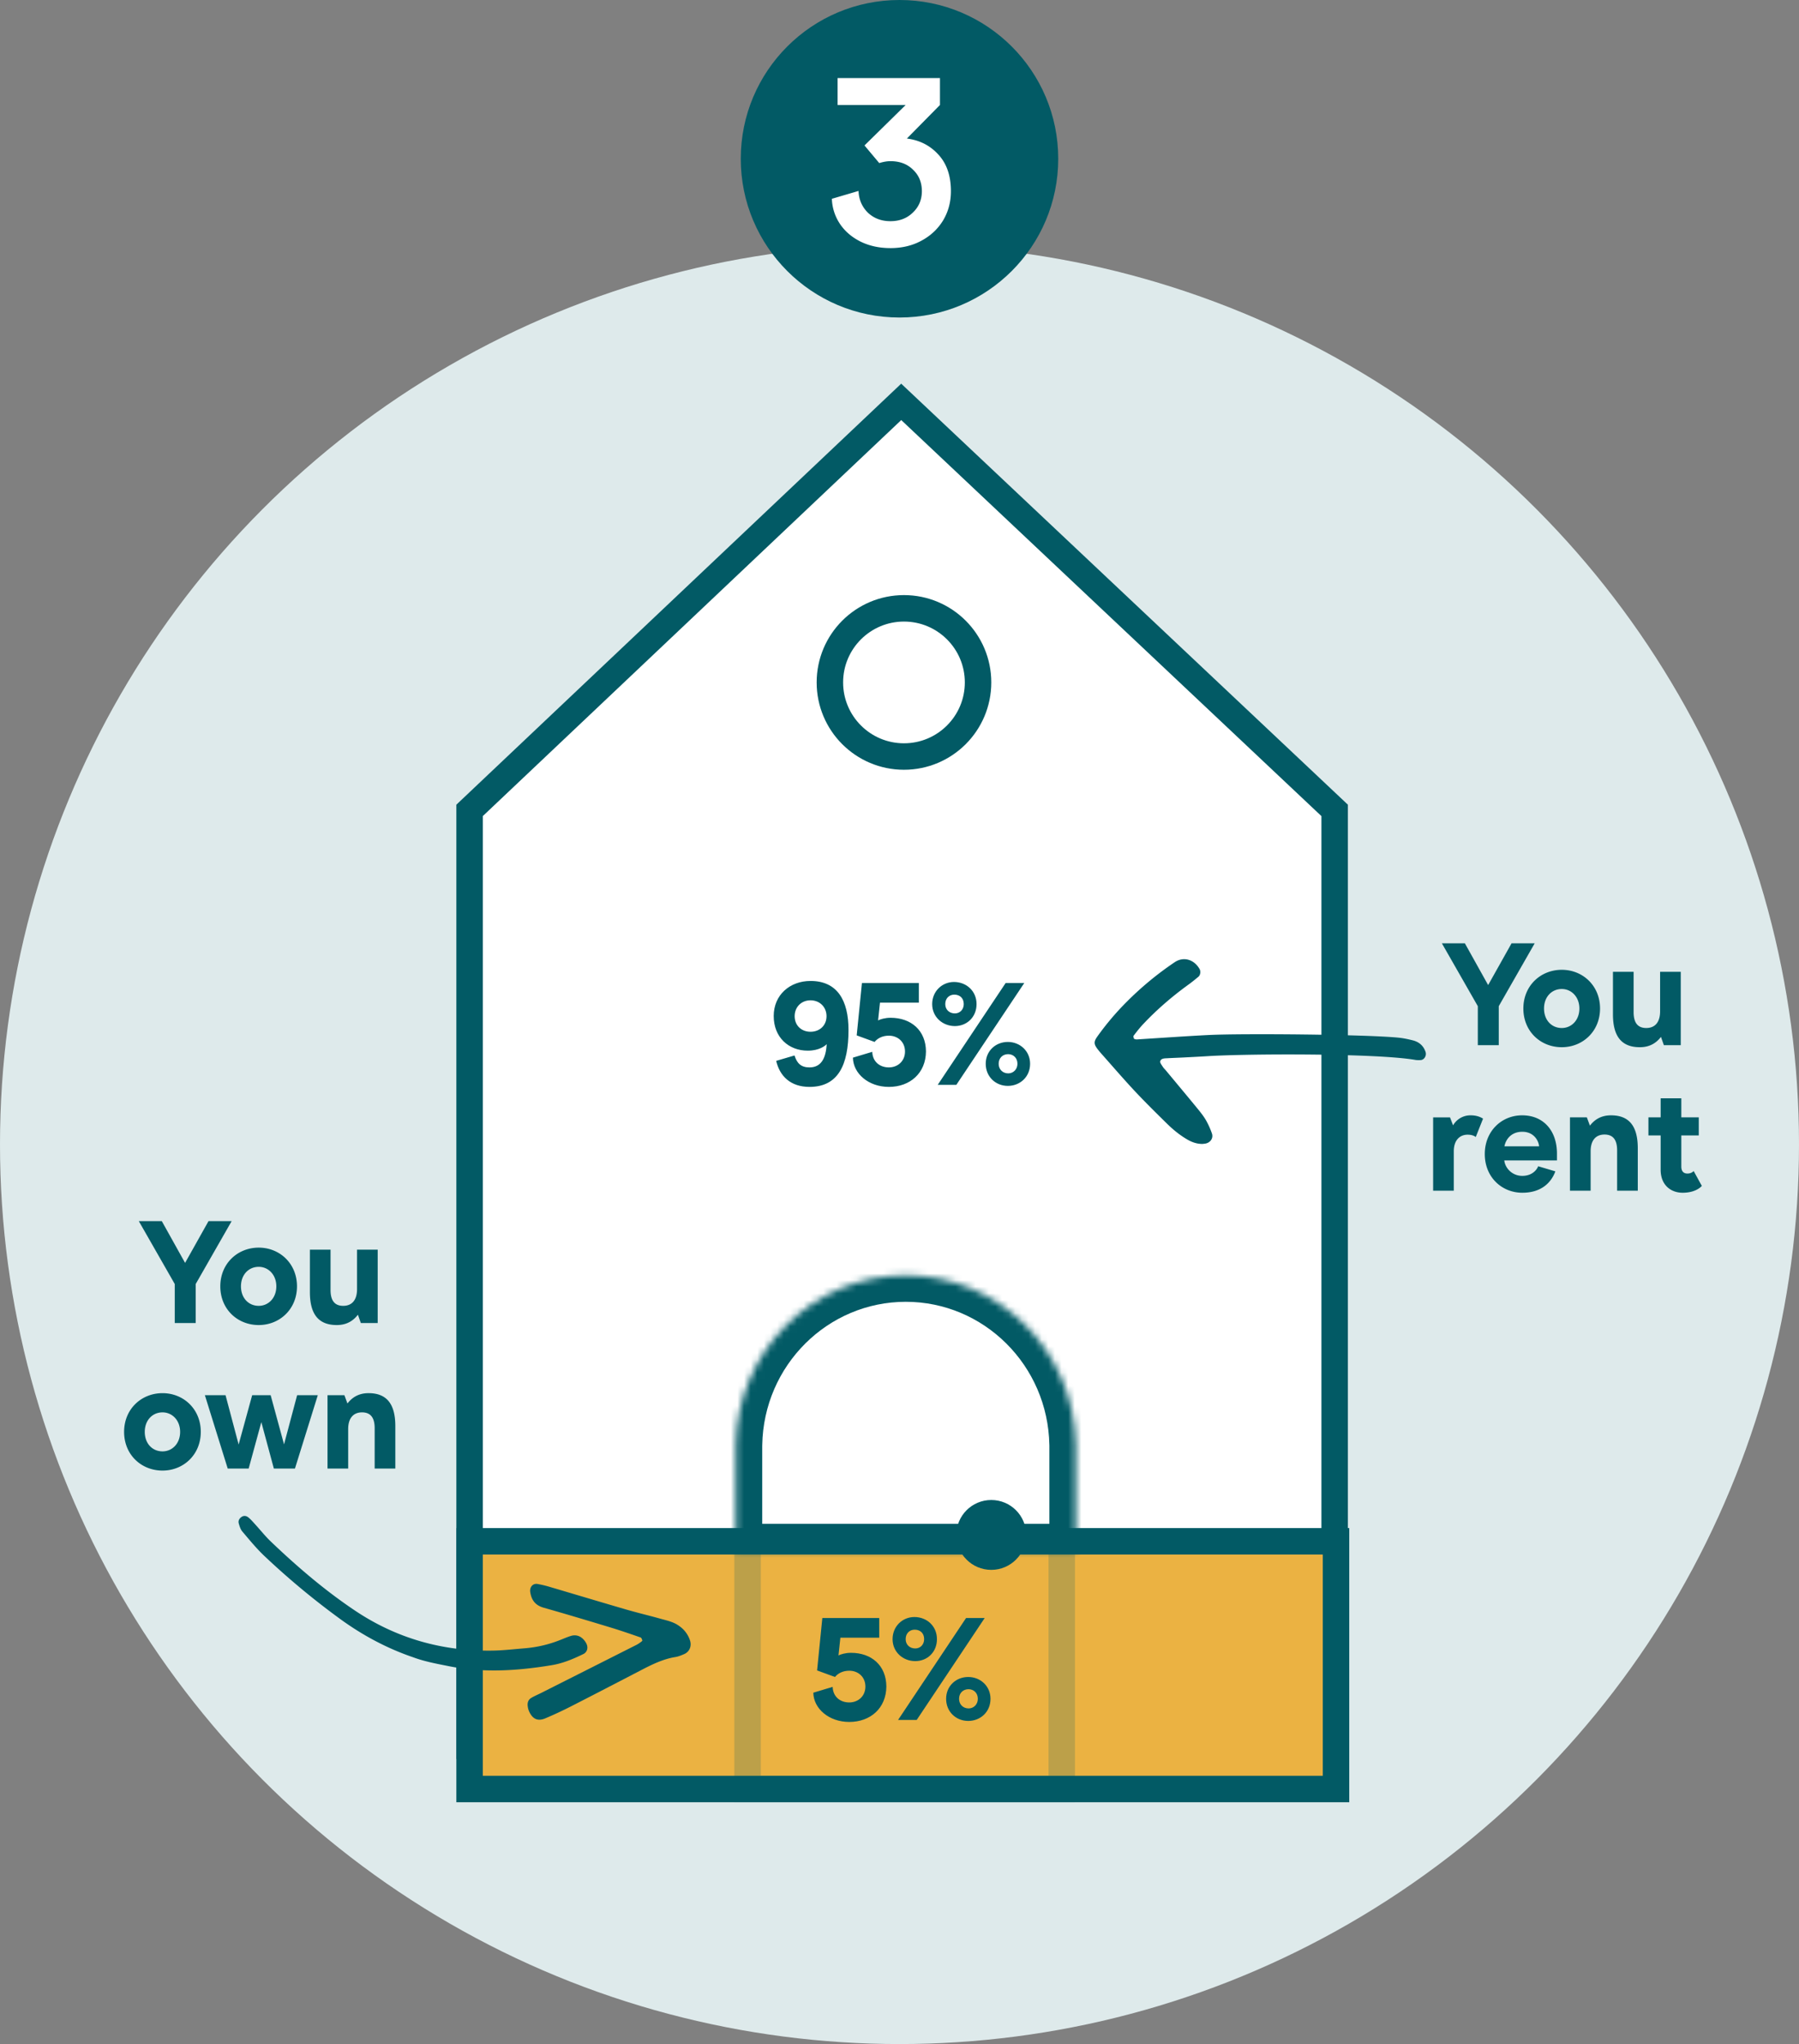 <svg width="272" height="309" fill="none" xmlns="http://www.w3.org/2000/svg"><rect width="100%" height="100%" fill="#808080" stroke="none"/><circle cx="136" cy="173" r="136" fill="#DEEAEB"/><path d="M71 263.911V122.505l65.26-61.754 65.533 61.757v141.403H71z" fill="#fff" stroke="#025A65" stroke-width="4"/><path fill="#EBB242" stroke="#025A65" stroke-width="4" d="M71 233h131v37.447H71z"/><path opacity=".2" d="M113.03 233h47.5v37.447h-47.5V233z" stroke="#025A65" stroke-width="4"/><circle cx="136.676" cy="103.163" r="11.201" stroke="#025A65" stroke-width="4"/><mask id="a" fill="#fff"><path fill-rule="evenodd" clip-rule="evenodd" d="M162.661 218.846h.001l-.001-.235v-.249h-.004c-.254-14.165-11.665-25.569-25.703-25.569-14.039 0-25.45 11.404-25.704 25.569h-.005v16h51.416v-15.516z"/></mask><path d="M162.662 218.846v4h4v-4h-4zm-.001 0v-4h-4v4h4zm0-.235h-4v.035l4-.035zm0-.249h4v-4h-4v4zm-.004 0l-3.999.072.07 3.928h3.929v-4zm-51.407 0v4h3.929l.07-3.928-3.999-.072zm-.005 0v-4h-4v4h4zm0 16h-4v4h4v-4zm51.416 0v4h4v-4h-4zm.001-19.516h-.001v8h.001v-8zm-4.001 3.8l.001.2h8l-.002-.27-7.999.07zm0-.284v.249h8v-.249h-8zm3.996 4h.004v-8h-.004v8zm-25.703-25.569c11.804 0 21.488 9.603 21.704 21.641l7.999-.144c-.293-16.293-13.431-29.497-29.703-29.497v8zm-21.705 21.641c.217-12.038 9.9-21.641 21.705-21.641v-8c-16.273 0-29.411 13.204-29.703 29.497l7.998.144zm-4.004 3.928h.005v-8h-.005v8zm4 12v-16h-8v16h8zm47.416-4h-51.416v8h51.416v-8zm-4-11.516v15.516h8v-15.516h-8z" fill="#025A65" mask="url(#a)"/><circle cx="149.876" cy="232.035" r="5.281" fill="#025A65"/><path d="M26.422 200h3.168v-5.896l5.434-9.504h-3.498l-3.542 6.314-3.52-6.314h-3.476l5.434 9.504V200zm12.695.308c3.168 0 5.786-2.398 5.786-5.852s-2.618-5.852-5.786-5.852c-3.19 0-5.808 2.398-5.808 5.852s2.596 5.852 5.808 5.852zm0-2.904c-1.54 0-2.684-1.188-2.684-2.948 0-1.738 1.144-2.948 2.684-2.948 1.474 0 2.662 1.21 2.662 2.948 0 1.76-1.189 2.948-2.663 2.948zm17.99-8.492h-3.124v5.962c0 1.738-.836 2.53-2.09 2.53-1.145 0-1.915-.616-1.915-2.398v-6.094h-3.123v6.424c0 3.41 1.364 4.972 4.07 4.972 1.65 0 2.596-.792 3.19-1.562l.44 1.254h2.551v-11.088zm-32.535 33.396c3.168 0 5.786-2.398 5.786-5.852s-2.618-5.852-5.786-5.852c-3.19 0-5.808 2.398-5.808 5.852s2.596 5.852 5.808 5.852zm0-2.904c-1.54 0-2.684-1.188-2.684-2.948 0-1.738 1.144-2.948 2.684-2.948 1.474 0 2.662 1.21 2.662 2.948 0 1.76-1.188 2.948-2.662 2.948zm20.353-8.492l-1.98 7.436-2.024-7.436h-2.794l-2.046 7.458-1.98-7.458h-3.124L34.43 222h3.168l1.914-7.018L41.405 222h3.19l3.454-11.088h-3.124zM49.519 222h3.124v-5.962c0-1.738.858-2.53 2.09-2.53 1.144 0 1.914.616 1.914 2.398V222h3.124v-6.424c0-3.41-1.364-4.972-4.048-4.972-1.65 0-2.596.792-3.19 1.562l-.462-1.254h-2.552V222zm173.919-64h3.168v-5.896l5.434-9.504h-3.498L225 148.914l-3.52-6.314h-3.476l5.434 9.504V158zm12.695.308c3.168 0 5.786-2.398 5.786-5.852s-2.618-5.852-5.786-5.852c-3.19 0-5.808 2.398-5.808 5.852s2.596 5.852 5.808 5.852zm0-2.904c-1.54 0-2.684-1.188-2.684-2.948 0-1.738 1.144-2.948 2.684-2.948 1.474 0 2.662 1.21 2.662 2.948 0 1.76-1.188 2.948-2.662 2.948zm17.99-8.492h-3.124v5.962c0 1.738-.836 2.53-2.09 2.53-1.144 0-1.914-.616-1.914-2.398v-6.094h-3.124v6.424c0 3.41 1.364 4.972 4.07 4.972 1.65 0 2.596-.792 3.19-1.562l.44 1.254h2.552v-11.088zM216.682 180h3.124v-5.962c0-1.694.924-2.508 2.09-2.508.616 0 1.012.176 1.232.352l1.1-2.772c-.396-.264-1.012-.506-1.87-.506a3.022 3.022 0 00-2.662 1.518l-.462-1.21h-2.552V180zm18.722-4.576v-1.056c0-3.366-1.98-5.764-5.258-5.764-3.146 0-5.654 2.42-5.654 5.852 0 3.52 2.596 5.852 5.676 5.852 2.728 0 4.312-1.386 4.994-3.234l-2.596-.77c-.22.572-.946 1.452-2.398 1.452-1.54 0-2.596-1.166-2.728-2.332h7.964zm-2.706-2.134h-5.236c.22-1.122 1.078-2.2 2.706-2.2 1.87 0 2.508 1.54 2.53 2.2zm4.674 6.71h3.124v-5.962c0-1.738.858-2.53 2.09-2.53 1.144 0 1.914.616 1.914 2.398V180h3.124v-6.424c0-3.41-1.364-4.972-4.048-4.972-1.65 0-2.596.792-3.19 1.562l-.462-1.254h-2.552V180zm17.032.308c1.65 0 2.552-.638 2.904-1.034l-1.232-2.244c-.198.198-.484.374-.946.374-.594 0-.924-.352-.924-1.056v-4.708h2.64v-2.728h-2.64v-2.882h-3.124v2.882h-1.848v2.728h1.848v5.192c0 2.332 1.562 3.476 3.322 3.476z" fill="#025A65"/><path fill-rule="evenodd" clip-rule="evenodd" d="M181.843 172.927c-.814.016-1.581-.231-2.31-.655-1.148-.667-2.168-1.5-3.107-2.424-1.642-1.616-3.286-3.233-4.86-4.915-1.687-1.801-3.295-3.677-4.935-5.523a15.2 15.2 0 01-.636-.755c-.632-.81-.647-1.173-.075-1.975a41.241 41.241 0 014.118-4.916 48.39 48.39 0 017.574-6.31c1.328-.894 2.923-.424 3.755 1.031.189.331.141.897-.15 1.146-.498.428-1.012.839-1.542 1.223-2.474 1.792-4.779 3.776-6.869 6.002-.505.537-.957 1.125-1.406 1.71-.066.086 0 .294.044.434.016.053.137.083.214.104a.738.738 0 00.243.026c3.611-.224 7.22-.485 10.833-.667 5.022-.25 23.69-.093 28.694.399.734.072 1.465.228 2.182.408.932.234 1.6.796 1.924 1.735.199.582-.203 1.247-.791 1.253-.246.002-.497.014-.737-.028-5.88-1.025-25.448-.947-31.373-.571-1.232.078-2.465.138-3.698.201-.822.042-1.645.068-2.466.115-.405.024-.915.003-1.046.454-.065.224.22.569.384.835.129.208.318.377.476.566 1.578 1.899 3.163 3.792 4.728 5.701.469.572.939 1.155 1.311 1.79a11.9 11.9 0 01.91 2.012c.269.758-.279 1.479-1.111 1.561-.082.008-.163.02-.278.033z" fill="#025A65"/><path d="M122.547 148.292c-3.124 0-5.566 2.112-5.566 5.302 0 3.212 2.244 5.236 5.148 5.236 1.738 0 2.662-.748 2.86-.99-.11 2.134-.836 3.52-2.596 3.52-1.254 0-1.892-.594-2.266-1.804l-2.772.814c.528 2.288 2.156 3.938 5.038 3.938 4.334 0 5.896-3.322 5.896-8.602 0-4.51-1.716-7.414-5.742-7.414zm0 2.926c1.408 0 2.42 1.034 2.42 2.398 0 1.386-1.012 2.354-2.42 2.354-1.386 0-2.398-.946-2.398-2.354 0-1.386 1.012-2.398 2.398-2.398zm11.844 13.09c3.19 0 5.588-2.068 5.61-5.368-.022-3.168-2.244-5.082-5.346-5.082-.836 0-1.562.22-1.892.396l.286-2.684h5.874v-2.97h-8.602l-.792 7.92 2.706.99c.418-.528 1.166-.946 2.156-.946 1.364 0 2.442.946 2.442 2.398 0 1.43-1.078 2.398-2.442 2.398-1.386 0-2.464-.88-2.508-2.354l-2.926.88c.044 2.42 2.376 4.422 5.434 4.422zm9.981-9.196c1.826 0 3.278-1.364 3.278-3.322 0-1.98-1.54-3.344-3.41-3.344-1.804 0-3.3 1.408-3.3 3.344 0 1.958 1.584 3.322 3.432 3.322zM141.776 164h2.816l10.274-15.4h-2.816L141.776 164zm2.596-10.802c-.814 0-1.452-.55-1.452-1.408 0-.88.594-1.43 1.364-1.43.814 0 1.43.506 1.43 1.43 0 .814-.572 1.408-1.342 1.408zm8.008 10.956c1.826 0 3.366-1.342 3.366-3.344 0-1.936-1.54-3.3-3.366-3.3-1.848 0-3.344 1.364-3.344 3.3 0 1.958 1.496 3.344 3.344 3.344zm.066-1.892c-.836 0-1.452-.594-1.452-1.452 0-.88.616-1.452 1.43-1.452.77 0 1.408.55 1.408 1.452 0 .858-.638 1.452-1.386 1.452zm-24.043 98.046c3.19 0 5.588-2.068 5.61-5.368-.022-3.168-2.244-5.082-5.346-5.082-.836 0-1.562.22-1.892.396l.286-2.684h5.874v-2.97h-8.602l-.792 7.92 2.706.99c.418-.528 1.166-.946 2.156-.946 1.364 0 2.442.946 2.442 2.398 0 1.43-1.078 2.398-2.442 2.398-1.386 0-2.464-.88-2.508-2.354l-2.926.88c.044 2.42 2.376 4.422 5.434 4.422zm9.981-9.196c1.826 0 3.278-1.364 3.278-3.322 0-1.98-1.54-3.344-3.41-3.344-1.804 0-3.3 1.408-3.3 3.344 0 1.958 1.584 3.322 3.432 3.322zM135.788 260h2.816l10.274-15.4h-2.816L135.788 260zm2.596-10.802c-.814 0-1.452-.55-1.452-1.408 0-.88.594-1.43 1.364-1.43.814 0 1.43.506 1.43 1.43 0 .814-.572 1.408-1.342 1.408zm8.008 10.956c1.826 0 3.366-1.342 3.366-3.344 0-1.936-1.54-3.3-3.366-3.3-1.848 0-3.344 1.364-3.344 3.3 0 1.958 1.496 3.344 3.344 3.344zm.066-1.892c-.836 0-1.452-.594-1.452-1.452 0-.88.616-1.452 1.43-1.452.77 0 1.408.55 1.408 1.452 0 .858-.638 1.452-1.386 1.452z" fill="#025A65"/><path fill-rule="evenodd" clip-rule="evenodd" d="M104.317 247.961a4.26 4.26 0 00-1.659-2.183c-.715-.518-1.546-.739-2.373-.959-.161-.043-.321-.085-.48-.13-.777-.219-1.558-.422-2.339-.625a98.24 98.24 0 01-2.782-.751c-2.382-.693-4.76-1.401-7.139-2.108-1.546-.46-3.091-.92-4.639-1.376a15.9 15.9 0 00-1.629-.377c-.706-.127-1.218.462-1.108 1.217.18 1.218.774 2.013 2.024 2.367 3.403.964 6.79 1.982 10.174 3.008 1.488.451 2.957.96 4.425 1.47l.071.024c.114.039.185.239.24.395l.016.042c.017.046-.093.158-.166.211l-.107.076a4.48 4.48 0 01-.591.381c-4.82 2.435-9.64 4.864-14.462 7.294-.165.083-.333.162-.501.241-.338.16-.675.319-.993.513-.434.263-.574.717-.514 1.209.033.273.098.554.21.805.525 1.176 1.316 1.539 2.467 1.051a59.418 59.418 0 003.796-1.766c3.133-1.597 6.253-3.217 9.374-4.837l1.296-.673c1.657-.86 3.32-1.684 5.194-1.986.452-.073.893-.259 1.318-.441.827-.357 1.174-1.228.877-2.092zm-52.927-3.248c3.413 2.486 7.09 4.46 11.087 5.823 1.6.592 3.262.92 4.926 1.249l.495.099c5.199 1.034 10.384.693 15.555-.165 1.661-.276 3.22-.934 4.733-1.67.63-.306.798-1.023.431-1.67-.544-.96-1.385-1.364-2.319-1.072-.404.127-.798.287-1.192.447l-.374.15a18.551 18.551 0 01-5.424 1.272c-.477.037-.955.081-1.432.124-1.1.101-2.201.201-3.303.222-7.571.139-14.564-1.811-20.871-6.029-4.58-3.063-8.754-6.638-12.733-10.438-.574-.548-1.097-1.149-1.62-1.75-.273-.313-.546-.627-.826-.933l-.15-.165c-.262-.291-.526-.583-.829-.824-.295-.237-.674-.311-1.03-.063-.332.231-.522.575-.418.957.118.435.264.914.548 1.247l.425.502c.94 1.114 1.885 2.231 2.941 3.227a116.397 116.397 0 0011.38 9.46z" fill="#025A65"/><circle cx="136" cy="24" r="24" fill="#025A65"/><path d="M134.63 37.504c-1.704 0-3.228-.336-4.572-1.008-1.32-.672-2.352-1.572-3.096-2.7a7.263 7.263 0 01-1.188-3.744l4.032-1.188c.048 1.296.516 2.388 1.404 3.276.912.864 2.052 1.296 3.42 1.296 1.368 0 2.496-.432 3.384-1.296.912-.864 1.368-1.944 1.368-3.24 0-1.32-.444-2.4-1.332-3.24-.864-.864-2.004-1.296-3.42-1.296-.504 0-1.068.096-1.692.288l-2.232-2.664 6.228-6.12h-10.296V11.8h15.48v4.068l-5.004 5.076c1.92.24 3.504 1.044 4.752 2.412 1.272 1.368 1.908 3.216 1.908 5.544 0 1.632-.396 3.108-1.188 4.428-.792 1.296-1.884 2.316-3.276 3.06-1.368.744-2.928 1.116-4.68 1.116z" fill="#fff"/></svg>